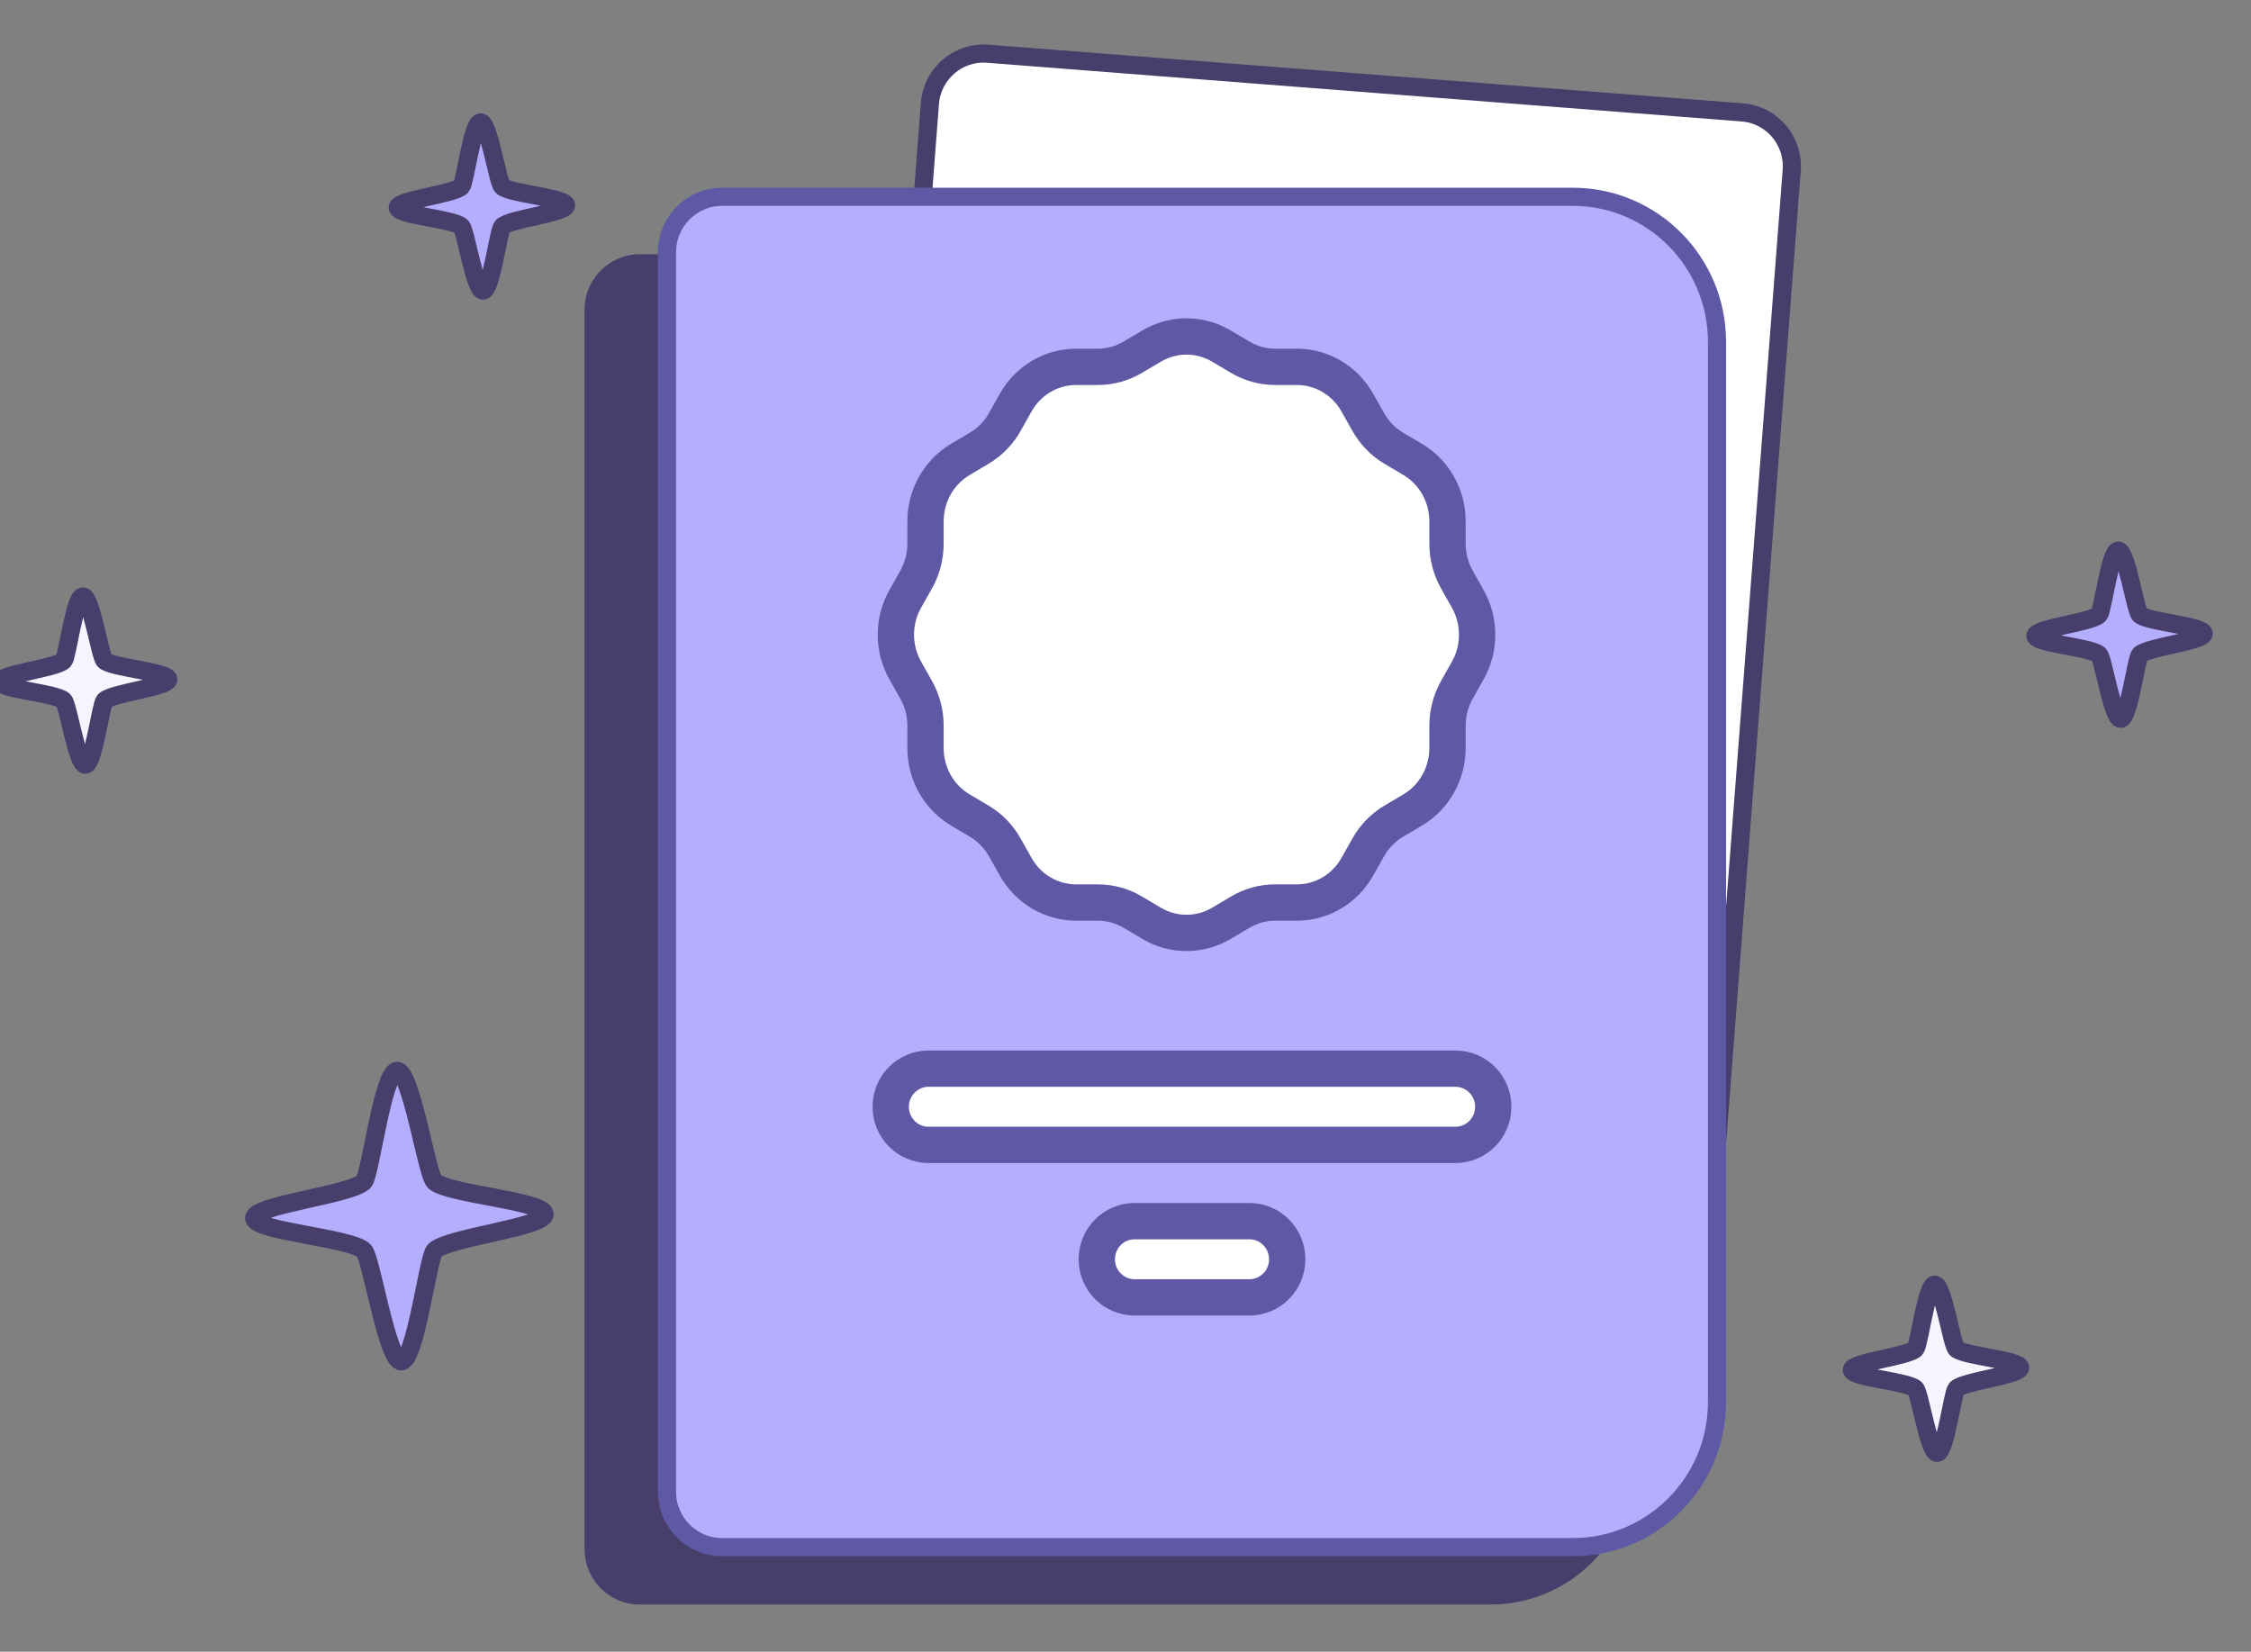 <svg width="124" height="91" viewBox="0 0 124 91" fill="none" xmlns="http://www.w3.org/2000/svg">
<rect x="0" y="0" width="124" height="91" fill="#808080" stroke="none"/>
<g clip-path="url(#clip0_151_18842)">
<path d="M35.235 14.008H82.105C86.488 14.008 90.044 17.59 90.044 21.997V80.413C90.044 84.825 86.484 88.402 82.105 88.402H35.235C33.562 88.402 32.202 87.034 32.202 85.351V17.06C32.202 15.376 33.562 14.008 35.235 14.008Z" fill="#473E6B"/>
<path d="M54.404 2.959L95.978 6.193C97.605 6.319 98.827 7.75 98.7 9.395L94.493 64.162C94.367 65.807 92.941 67.032 91.314 66.905L49.741 63.672C48.114 63.545 46.892 62.114 47.018 60.469L51.225 5.702C51.351 4.058 52.778 2.833 54.404 2.959Z" fill="white" stroke="#473E6B"/>
<path d="M39.775 10.843H86.645C91.028 10.843 94.584 14.425 94.584 18.832V77.249C94.584 81.659 91.024 85.237 86.645 85.237H39.775C38.102 85.237 36.742 83.869 36.742 82.186V13.895C36.742 12.211 38.102 10.843 39.775 10.843Z" fill="#B5AEFF" stroke="#5E58A5" stroke-miterlimit="10"/>
<path fill-rule="evenodd" clip-rule="evenodd" d="M67.281 19.065L68.32 19.681C68.906 20.029 69.568 20.211 70.242 20.211H71.444C72.815 20.211 74.086 20.962 74.771 22.183L75.372 23.25C75.711 23.851 76.192 24.349 76.778 24.693L77.817 25.31C79.007 26.013 79.739 27.314 79.739 28.725V29.958C79.739 30.649 79.916 31.329 80.255 31.93L80.856 32.997C81.541 34.219 81.541 35.721 80.856 36.938L80.255 38.005C79.916 38.606 79.739 39.286 79.739 39.977V41.211C79.739 42.618 79.007 43.922 77.817 44.626L76.778 45.242C76.192 45.59 75.707 46.084 75.372 46.685L74.771 47.752C74.086 48.973 72.819 49.724 71.444 49.724H70.242C69.568 49.724 68.906 49.906 68.32 50.254L67.281 50.871C66.091 51.574 64.627 51.574 63.441 50.871L62.401 50.254C61.816 49.906 61.153 49.724 60.48 49.724H59.278C57.907 49.724 56.636 48.973 55.95 47.752L55.35 46.685C55.011 46.084 54.529 45.586 53.944 45.242L52.904 44.626C51.714 43.922 50.983 42.622 50.983 41.211V39.977C50.983 39.286 50.805 38.606 50.467 38.005L49.866 36.938C49.18 35.717 49.18 34.215 49.866 32.997L50.467 31.93C50.805 31.329 50.983 30.649 50.983 29.958V28.725C50.983 27.318 51.714 26.013 52.904 25.31L53.944 24.693C54.529 24.345 55.015 23.851 55.35 23.25L55.95 22.183C56.636 20.962 57.903 20.211 59.278 20.211H60.48C61.153 20.211 61.816 20.029 62.401 19.681L63.441 19.065C64.631 18.361 66.094 18.361 67.281 19.065Z" fill="white" stroke="#5E58A5" stroke-width="2" stroke-miterlimit="10"/>
<path d="M51.148 58.877H80.178C81.321 58.877 82.259 59.811 82.259 60.977C82.259 62.142 81.321 63.077 80.178 63.077H51.148C50.005 63.077 49.067 62.142 49.067 60.977C49.067 59.811 50.005 58.877 51.148 58.877Z" fill="white" stroke="#5E58A5" stroke-width="2"/>
<path d="M62.5 67.278H68.827C69.97 67.278 70.908 68.212 70.908 69.378C70.908 70.544 69.97 71.478 68.827 71.478H62.5C61.356 71.478 60.419 70.544 60.419 69.378C60.419 68.212 61.356 67.278 62.5 67.278Z" fill="white" stroke="#5E58A5" stroke-width="2"/>
<path d="M27.666 10.274C27.419 10.035 26.921 6.716 26.47 6.741C26.019 6.766 25.619 10.064 25.414 10.278C24.989 10.699 21.887 11.022 21.912 11.442C21.938 11.862 24.985 12.064 25.414 12.476C25.653 12.707 26.159 16.034 26.61 16.009C27.061 15.984 27.461 12.698 27.67 12.476C28.095 12.056 31.206 11.728 31.18 11.308C31.155 10.888 28.083 10.669 27.666 10.274Z" fill="#B5AEFF" stroke="#473E6B" stroke-miterlimit="10"/>
<path d="M23.932 65.1C23.506 64.686 22.646 58.957 21.868 59C21.089 59.044 20.399 64.737 20.046 65.107C19.311 65.832 13.956 66.391 14 67.116C14.044 67.841 19.304 68.189 20.046 68.9C20.457 69.299 21.331 75.043 22.11 75C22.889 74.956 23.579 69.285 23.939 68.9C24.674 68.175 30.044 67.609 30 66.884C29.956 66.159 24.652 65.781 23.932 65.1Z" fill="#B5AEFF" stroke="#473E6B" stroke-miterlimit="10"/>
<path d="M5.758 36.395C5.511 36.155 5.014 32.836 4.563 32.861C4.111 32.886 3.711 36.184 3.507 36.399C3.082 36.819 -0.02 37.142 0.005 37.562C0.031 37.983 3.077 38.184 3.507 38.596C3.746 38.827 4.252 42.155 4.703 42.13C5.154 42.104 5.554 38.819 5.763 38.596C6.188 38.176 9.299 37.848 9.273 37.428C9.248 37.008 6.175 36.789 5.758 36.395Z" fill="#F5F4FF" stroke="#473E6B" stroke-miterlimit="10"/>
<path d="M117.878 33.867C117.632 33.627 117.134 30.308 116.683 30.333C116.232 30.359 115.832 33.657 115.627 33.871C115.202 34.291 112.1 34.615 112.125 35.035C112.151 35.455 115.198 35.657 115.627 36.068C115.866 36.299 116.372 39.627 116.823 39.602C117.274 39.576 117.674 36.291 117.883 36.068C118.308 35.648 121.419 35.32 121.393 34.9C121.368 34.48 118.295 34.262 117.878 33.867Z" fill="#B5AEFF" stroke="#473E6B" stroke-miterlimit="10"/>
<path d="M107.767 74.311C107.52 74.072 107.022 70.753 106.571 70.778C106.12 70.803 105.72 74.101 105.516 74.316C105.09 74.736 101.988 75.059 102.014 75.479C102.039 75.899 105.086 76.101 105.516 76.513C105.754 76.744 106.261 80.071 106.712 80.046C107.163 80.021 107.563 76.736 107.771 76.513C108.197 76.093 111.308 75.765 111.282 75.345C111.257 74.925 108.184 74.706 107.767 74.311Z" fill="#F5F4FF" stroke="#473E6B" stroke-miterlimit="10"/>
</g>
<defs>
<clipPath id="clip0_151_18842">
<rect width="124" height="91" fill="white"/>
</clipPath>
</defs>
</svg>
